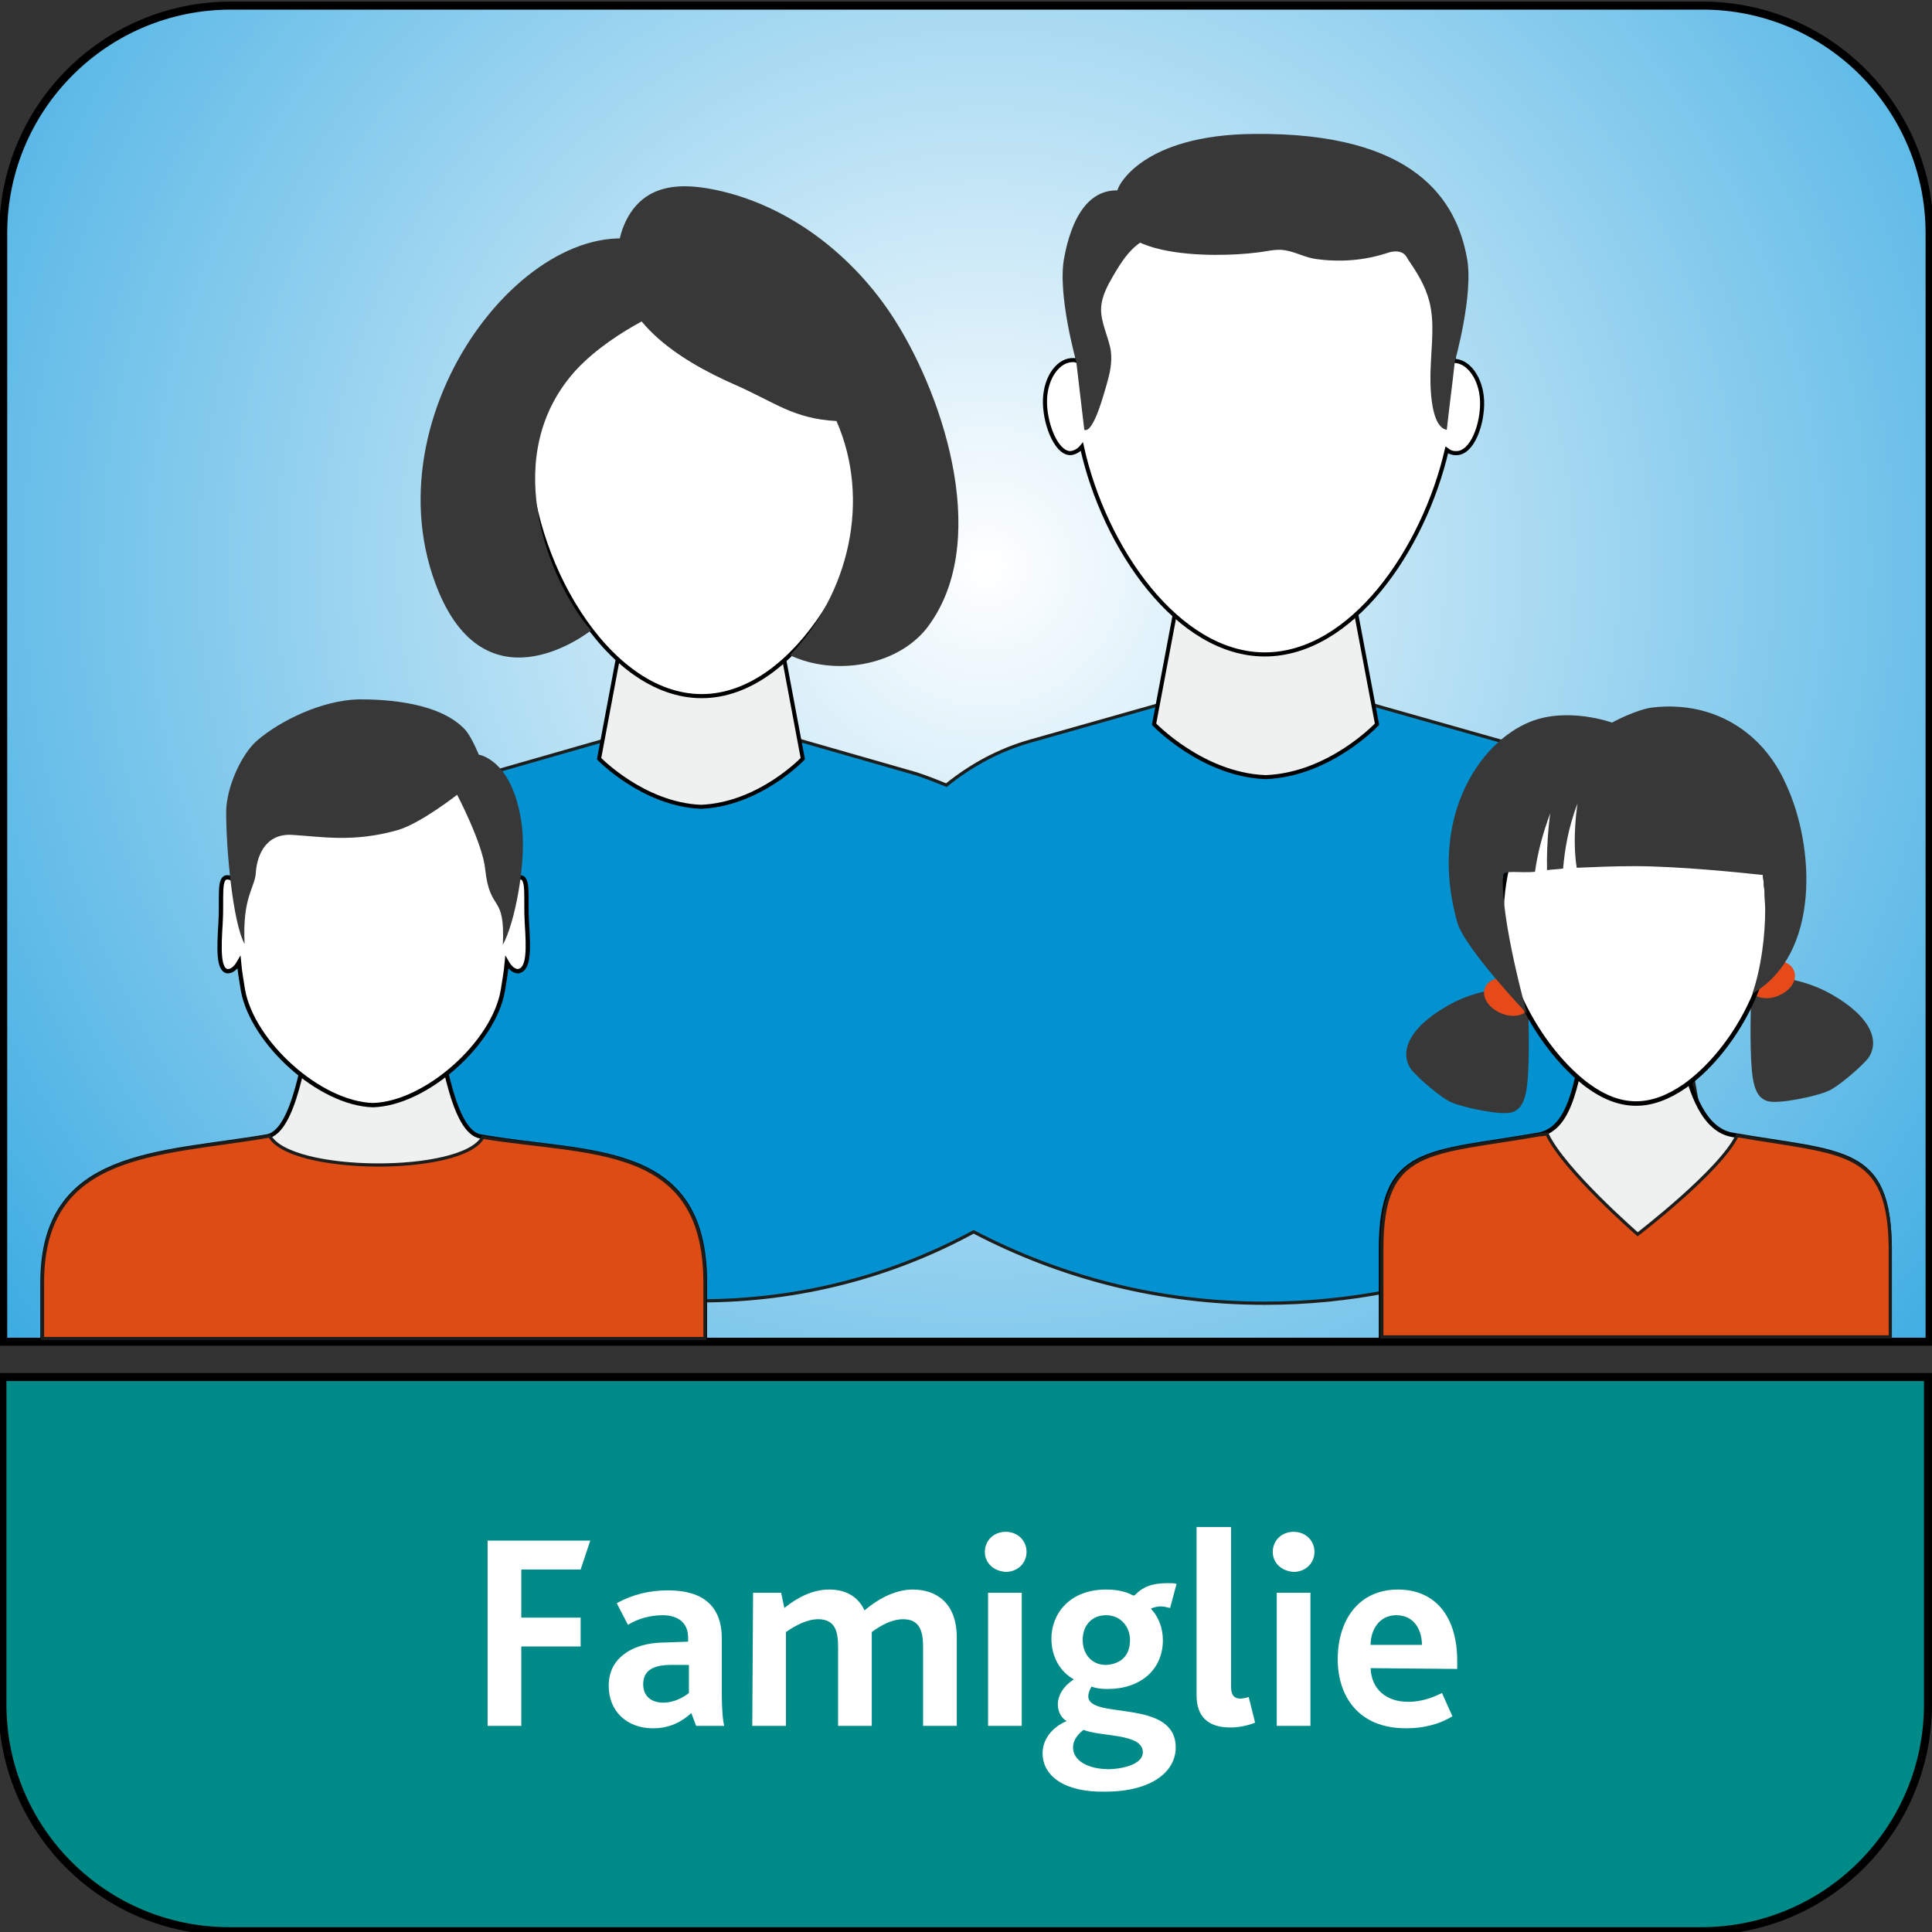 <?xml version="1.0" encoding="utf-8"?>
<!-- Generator: $$$/GeneralStr/196=Adobe Illustrator 27.6.0, SVG Export Plug-In . SVG Version: 6.00 Build 0)  -->
<svg version="1.1" id="Livello_1" xmlns="http://www.w3.org/2000/svg" xmlns:xlink="http://www.w3.org/1999/xlink" x="0px" y="0px"
	 viewBox="0 0 240.9 240.9" style="enable-background:new 0 0 240.9 240.9;" xml:space="preserve">
<rect x="0" y="0" width="240.9" height="240.9" fill="#333333" stroke="none"/>
<style type="text/css">
	.st0{fill:url(#SVGID_1_);stroke:#000000;stroke-miterlimit:10;}
	.st1{fill:#008A88;stroke:#000000;stroke-miterlimit:10;}
	.st2{fill:#FFFFFF;}
	.st3{fill:#0292D1;stroke:#1D1D1B;stroke-width:0.4;stroke-miterlimit:10;}
	.st4{fill:#EFF1F1;stroke:#000000;stroke-width:0.5;stroke-miterlimit:10;}
	.st5{fill:#FFFFFF;stroke:#000000;stroke-width:0.51;stroke-miterlimit:10;}
	.st6{fill:#383838;}
	.st7{fill:none;stroke:#545454;stroke-width:1.248;stroke-miterlimit:10;}
	.st8{fill:#EFF1F1;stroke:#000000;stroke-width:0.529;stroke-miterlimit:10;}
	.st9{fill:#FFFFFF;stroke:#000000;stroke-width:0.54;stroke-miterlimit:10;}
	.st10{fill:#DC4C14;stroke:#1D1D1B;stroke-width:0.4;stroke-miterlimit:10;}
	.st11{fill:#EFF1F1;stroke:#000000;stroke-width:0.551;stroke-miterlimit:10;}
	.st12{fill:#E64A19;stroke:#E64A19;stroke-width:1.102;stroke-miterlimit:10;}
	.st13{fill:#FFFFFF;stroke:#000000;stroke-width:0.562;stroke-miterlimit:10;}
	.st14{fill:none;}
</style>
<radialGradient id="SVGID_1_" cx="122.956" cy="170.462" r="160.388" gradientTransform="matrix(1 0 0 -1 0 241.087)" gradientUnits="userSpaceOnUse">
	<stop  offset="0" style="stop-color:#FFFFFF"/>
	<stop  offset="1" style="stop-color:#36A9E1"/>
</radialGradient>
<path class="st0" d="M212.3,0.7H28.8C13.1,0.7,0.4,13.4,0.4,29.1v138.2h240.2V29.1C240.6,13.4,227.9,0.7,212.3,0.7z"/>
<path class="st1" d="M0.3,171.7v40.8c0,15.7,12.7,28.3,28.3,28.3h183.5c15.7,0,28.3-12.7,28.3-28.3v-40.8H0.3z"/>
<g>
	<path class="st2" d="M60.8,192.1h12.8l-1.2,3.6H65v6h7.4v3.6H65v9.9h-4.2V192.1z"/>
	<path class="st2" d="M86.2,213.6c-1.2,1.1-2.7,1.9-4.8,1.9c-3.2,0-5.5-2.1-5.5-5.3c0-2.2,1.1-3.6,2.8-4.5c1.2-0.6,2.6-0.9,4.3-0.9
		l2.8-0.1v-0.5c0-1.9-1.3-2.8-3.2-2.8c-1.6,0-3.2,0.5-4.3,1.2l-1.4-2.7c2-1.1,4.1-1.6,6.4-1.6c4.4,0,6.7,2,6.7,6v6.7
		c0,1.9,0.1,3.4,0.3,4.2h-3.5L86.2,213.6z M83.6,207.6c-1.1,0-1.9,0.2-2.4,0.5c-0.7,0.4-1,1.1-1,1.9c0,1.4,0.9,2.3,2.5,2.3
		c1.5,0,2.7-0.8,3.2-1.2v-3.5H83.6z"/>
	<path class="st2" d="M93.9,198.6h3.5l0.4,1.9c1.6-1.3,3.5-2.3,5.6-2.3s3.6,0.9,4.4,2.6c2-1.7,4.1-2.6,6-2.6c2.9,0,5.5,1.6,5.5,6v11
		h-4.2v-9.8c0-2-0.4-3.5-2.5-3.5c-1.3,0-2.7,0.7-3.9,1.6c0,0.2,0,0.4,0,0.6v11.1h-4.2v-9.8c0-1.9-0.3-3.5-2.5-3.5
		c-1.3,0-2.7,0.7-4,1.6v11.7h-4.2L93.9,198.6L93.9,198.6z"/>
	<path class="st2" d="M122.8,193.5c0-1.4,1.1-2.5,2.6-2.5s2.6,1.1,2.6,2.5s-1.1,2.5-2.6,2.5C123.9,195.9,122.8,194.9,122.8,193.5z
		 M123.2,198.6h4.2v16.6h-4.2V198.6z"/>
	<path class="st2" d="M130,218.6c0-1.8,1.3-3.3,3-4c-0.7-0.4-1.1-1.2-1.1-2.1c0-1,0.6-2.2,2-3.1c-1.8-1-2.8-2.9-2.8-5.1
		c0-3,2.2-6.1,6.8-6.1c1.5,0,2.6,0.3,3.3,0.7c0.2,0.1,0.3,0,0.4-0.1c0.9-0.9,2-1.4,4-1.4c0.4,0,0.9,0,1.1,0.1l-0.8,3
		c-0.4-0.1-0.8-0.2-1.2-0.2c-0.3,0-0.9,0.1-1.2,0.3c1,1,1.5,2.5,1.5,3.9c0,3.7-2.8,6.1-6.9,6.1c-0.8,0-1.5-0.1-2-0.3
		c-0.3,0.5-0.4,0.9-0.4,1.2c0,3,10.9,0.2,10.9,6.4c0,3-3,5.5-8.8,5.5C132.8,223.5,130,221.5,130,218.6z M142.5,218.5
		c0-2.4-5.1-1.9-7.4-2.8c-0.5,0.4-1.3,1.1-1.3,2.2c0,1.6,1.8,2.7,4.5,2.7C140.8,220.5,142.5,219.7,142.5,218.5z M140.9,204.5
		c0-1.6-1.1-3.1-3-3.1c-1.6,0-2.9,1.1-2.9,3.1c0,1.6,1,3.1,2.9,3.1C139.7,207.5,140.9,206.5,140.9,204.5z"/>
	<path class="st2" d="M149.3,190.4h4.2v19.9c0,1.2,0.5,1.5,1.2,1.5c0.2,0,0.7-0.1,1-0.2l0.8,3.2c-1,0.4-2.1,0.6-3.1,0.6
		c-2.8,0-4.2-1.4-4.2-4v-21H149.3z"/>
	<path class="st2" d="M158.7,193.5c0-1.4,1.1-2.5,2.6-2.5s2.6,1.1,2.6,2.5s-1.1,2.5-2.6,2.5C159.8,195.9,158.7,194.9,158.7,193.5z
		 M159.2,198.6h4.2v16.6h-4.2V198.6z"/>
	<path class="st2" d="M170.9,208c0.1,2.6,1.9,4.2,4.7,4.2c1.6,0,3-0.5,4.2-1.1l1.3,2.9c-1.8,1.1-3.8,1.5-5.8,1.5
		c-6,0-8.5-4.1-8.5-8.6c0-5,2.7-8.7,7.5-8.7c4.7,0,7.4,3.4,7.4,8.9v1L170.9,208L170.9,208z M177.3,205.1c0-1.9-1-3.7-3.2-3.7
		c-2.1,0-3.2,1.8-3.2,3.7H177.3z"/>
</g>
<g>
	<g>
		<g>
			<path class="st3" d="M212.2,140.7l-5-28.1c-2.7-9.8-10.4-17.4-20.1-20.2l-18-5.1h-11.3h-11.3l-18,5.1c-3.9,1.1-7.4,3-10.5,5.5
				c-1.2-0.5-2.5-1-3.7-1.4l-16.4-4.7H87.4H77.1l-16.4,4.7c-8.9,2.5-15.8,9.5-18.4,18.4l-4.5,27.4c12.9,12.3,30.4,19.9,49.6,19.9
				c12.3,0,23.9-3.1,34-8.6c10.9,5.7,23.2,8.9,36.3,8.9C178.9,162.5,198.1,154.2,212.2,140.7z"/>
			<path class="st4" d="M97.1,78.6h-9.7h-9.7l-3,16c0,0,5.5,5.7,12.7,6c7.3-0.3,12.7-6,12.7-6L97.1,78.6z"/>
			<path class="st5" d="M109.1,56.2c0,13.1-9.7,30.6-21.6,30.6c-12,0-21.6-17.5-21.6-30.6s9.7-23.7,21.6-23.7
				C99.4,32.5,109.1,43.1,109.1,56.2z"/>
			<path class="st2" d="M68.5,58.1c-0.1,2.6-1.6,5.9-3.3,5.9c-1.7-0.1-3-3.5-2.8-6.1c0.1-2.6,1.6-4.6,3.3-4.5
				C67.3,53.4,68.6,55.5,68.5,58.1z"/>
			<path class="st2" d="M112.1,57.8c0.1,2.6-1.2,6-2.9,6.1c-1.7,0.1-3.2-3.3-3.3-5.9c-0.1-2.6,1.2-4.7,2.9-4.7
				C110.6,53.2,112,55.3,112.1,57.8z"/>
		</g>
		<path class="st6" d="M91.7,48c5,2.2,7.2,4.2,12.6,4.5c4.3,9.8,1.6,21.5-5.8,29.2c5.5,2.6,13.2,1.4,17-3.3
			c8.1-10.4,2.4-28.4-3.8-38.3c-5.2-8.3-13.7-14.9-23.4-16.6c-2.4-0.4-5-0.5-7.2,0.7c-2.7,1.5-4,4.7-4.1,7.7
			C76.8,39.8,84.4,44.8,91.7,48z"/>
		<path class="st6" d="M83.9,38.2c0,0-8.5,3.4-12.9,8.9c-8.6,10.7-2.4,25.6,2.7,31.5c0,0-12.7,10.2-19-4.8
			C45.4,51.4,66.9,24.5,82,30.6C100.4,38.1,83.9,38.2,83.9,38.2z"/>
	</g>
</g>
<g>
	<g>
		<g>
			<path class="st7" d="M67.4,95.9"/>
			<path class="st8" d="M59.9,141.7c-3.4-0.6-4.7-10.3-5.6-14.7h-7.7h-7.7c-0.9,4.4-2.2,14.1-5.6,14.7c-13.4,2.3-28,1.7-28,18.2v7
				h82.6v-7C87.9,142.2,73.3,144.1,59.9,141.7z"/>
			<path class="st9" d="M65.7,115.1c-0.2-3.2,0.3-5.8-0.9-5.7c-0.3,0-0.7,0.2-1,0.6c-0.9-11.5-6.7-17.9-17.2-18
				c-10.6,0.1-16.4,6.5-17.2,18c-0.3-0.4-0.7-0.6-1-0.6c-1.2-0.1-0.7,2.5-0.9,5.7c-0.2,3.2-0.3,5.9,0.9,6c0.5,0,1-0.4,1.4-1.1
				c0.1,1.1,0.3,2.3,0.5,3.5c1.2,6.5,9.5,14.1,16.2,14.3c6.7-0.2,15.1-7.8,16.2-14.3c0.2-1.2,0.4-2.4,0.5-3.5
				c0.4,0.7,0.9,1.1,1.4,1.1C66,120.9,65.9,118.3,65.7,115.1z"/>
			<path class="st10" d="M60.2,141.8c-2.5,4.7-24.1,4.6-26.6-0.2c-0.1,0-0.2,0.1-0.3,0.1c-13.4,2.3-28,1.7-28,18.2v7h82.6v-7
				C87.9,142.4,73.5,144,60.2,141.8z"/>
			<path class="st6" d="M58.1,91.1c-3.1-3.5-9.8-3.9-13.3-3.9c-4.7,0.1-9.9,2.7-12.7,5.1c-2,1.7-3.9,5.9-3.9,9
				c0,4.5,0.8,13.7,2.3,16.4c-0.3-5.9,1.3-7,1.4-8.9c0.1-1.6,0.9-4.9,4.5-4.7c3.6,0.2,7.6,1,13.2-0.6c2.8-0.8,7.4-4.4,7.4-4.4
				s3.2,6.1,3.5,9.3c0.6,5.5,2.5,2.9,2.2,9.4c1.5-2.7,2.9-10.1,2.4-14.6c-1-8.5-5.4-9.1-5.4-9.1S58.9,92.1,58.1,91.1z"/>
		</g>
	</g>
</g>
<g>
	<g>
		<g>
			<path class="st11" d="M216,141.5c-3.5-0.6-5.2-5.2-6.1-9.7c-1.9,0.5-3.9,0.7-6,0.7s-4.8-0.2-6.7-0.7c-0.9,4.6-1.9,9.1-5.4,9.7
				c-13.7,2.4-19.6,1.4-19.6,14.2v11h63.4v-11C235.6,142.9,229.7,143.9,216,141.5z"/>
			<path class="st10" d="M216.6,141.6c-2.1,4.4-12.4,12.3-12.4,12.3s-9.2-8-11.3-12.5c-0.4,0-0.7,0.1-1,0.1
				c-13.7,2.4-19.6,1.4-19.6,14.2v11h63.4v-11C235.6,143.1,229.9,143.9,216.6,141.6z"/>
			<path class="st6" d="M190.5,123.3c0,0-4.9-0.8-10,2.1c-5.1,2.9-6,6-4.5,8c0.8,1,3.9,3.7,5.1,4.1c1.4,0.6,6,1.6,7.4,1.2
				c1.7-0.5,2-2.6,2.1-6.5C190.7,129.1,190.5,123.3,190.5,123.3z"/>
			<path class="st6" d="M218.4,121.9c0,0,4.9-0.8,10,2.1s6,6,4.5,8c-0.8,1-3.9,3.7-5.1,4.1c-1.4,0.6-6,1.6-7.4,1.2
				c-1.7-0.5-2-2.6-2.1-6.5C218.2,127.7,218.4,121.9,218.4,121.9z"/>
			<path class="st12" d="M223.2,121.3c0.3,0.9-0.5,1.9-1.8,2.4s-2.6,0.1-2.9-0.8c-0.3-0.9,0.5-1.9,1.8-2.4
				C221.6,120.1,222.9,120.4,223.2,121.3z"/>
			<path class="st12" d="M190.3,125.3c-0.4,0.8-1.7,1.1-3,0.5s-2-1.7-1.6-2.5s1.7-1.1,3-0.5C190,123.3,190.7,124.4,190.3,125.3z"/>
			<path class="st13" d="M210.1,135.4c5.6-4,10.7-12.5,10.7-20.7c0-13.2-7.5-19.2-16.8-19.2s-16.8,6-16.8,19.2
				c0,7.5,5.1,16.4,10.7,20.6C202.1,138.4,205.9,138.3,210.1,135.4z"/>
			<path class="st6" d="M206.2,88.2c-2.1,0.2-5.2,1.9-5.2,1.9s-5.5-2-10.2-0.1c-6.5,2.6-12.7,12.2-9.1,25c0.9,3.2,8.7,11.4,8.7,11.4
				s-3.3-11.7-3-17.2c0-0.8,2.1-0.3,4-0.5c0.3-2.2,0.9-4.6,1.9-7.3c0,0-0.5,3.4-0.4,7.1c0.6-0.1,1.3-0.1,2-0.2
				c0.2-2.2,0.6-5,1.8-8.1c0,0-0.7,4.2-0.1,8c2.3-0.1,4.7-0.2,7.2-0.2c5.5,0,13.2,0.8,16,1.1c0,0.1,0,0.1,0,0.2
				c0,0.2,0.1,0.5,0.1,0.7c0,0.1,0,0.2,0,0.3c0,0.3,0.1,0.5,0.1,0.8c0,0.1,0,0.1,0,0.2c0,0.7,0.1,1.4,0.1,2.1
				c0,3.3-0.5,7.3-1.6,10.5c8.5-4.9,7.8-18.4,4.2-26.1C219.8,91.2,213.6,87.4,206.2,88.2z"/>
		</g>
	</g>
</g>
<g>
	<g>
		<g>
			<path class="st4" d="M168.4,72.8h-10.6h-10.6l-3.3,17.5c0,0,6,6.3,13.9,6.6c8-0.3,13.9-6.6,13.9-6.6L168.4,72.8z"/>
			<path class="st5" d="M184.8,50c-0.1-2.8-1.7-5-3.5-5c-1.4-12.8-11.4-22.8-23.5-22.8s-22.1,10-23.5,22.8c-0.1,0-0.2-0.1-0.4-0.1
				c-1.9-0.1-3.5,2.1-3.6,4.9c-0.1,2.8,1.3,6.6,3.1,6.7c0.5,0,1.1-0.3,1.5-0.8c2.8,12.7,12,25.9,22.8,25.9s19.8-13,22.7-25.5
				c0.4,0.3,0.7,0.4,1.1,0.4C183.6,56.6,184.9,52.8,184.8,50z"/>
		</g>
		<path class="st14" d="M167.8,30.8c0.3,0.8,1,1.5,1.7,1.9c0.8,0.4,1.6,0.7,2.4,1c1,0.4,2,0.8,2.9,1.5c0.8,0.7,1.5,1.6,1.7,2.7"/>
		<path class="st6" d="M139.5,23.3c-4.1,9.3,12.5,8.8,17.1,8.2c1.2-0.1,2.4-0.5,3.6-0.3c1.3,0.2,2.5,0.9,3.9,1.1
			c2.9,0.4,5.9,0.2,8.7-0.7c0.6-0.2,1.3-0.4,2-0.1c0.4,0.2,0.6,0.5,0.8,0.9c1.1,1.6,2.1,3.2,2.6,5.1c0.7,2.6,0.3,5.4,0.2,8.1
			c-0.1,1.7-0.2,7.6,2,8c0.3-2.8,0.7-5.7,1-8.5c0,0,2.4-8.5,1.5-13c-1.3-7-6.3-15.6-26.5-15.4C142.3,16.8,139.5,23.3,139.5,23.3z"/>
		<path class="st6" d="M145.3,28.2c0,0.2-0.1,0.4-0.3,0.6c-0.5,0.5-1.2,0.6-1.8,0.9c-2,0.8-3.3,2.8-4.4,4.7
			c-0.7,1.2-1.4,2.5-1.5,3.9c-0.1,1.9,0.9,3.6,1.2,5.4c0.2,1.5-0.1,2.8-0.5,4.2c-0.2,0.6-1.6,6.2-2.8,5.7l-1-8.5c0,0-2.4-8.5-1.5-13
			c0.8-4.3,2.9-9.6,8.3-8.1C141.9,24.3,145.6,26.5,145.3,28.2z"/>
	</g>
</g>
</svg>
